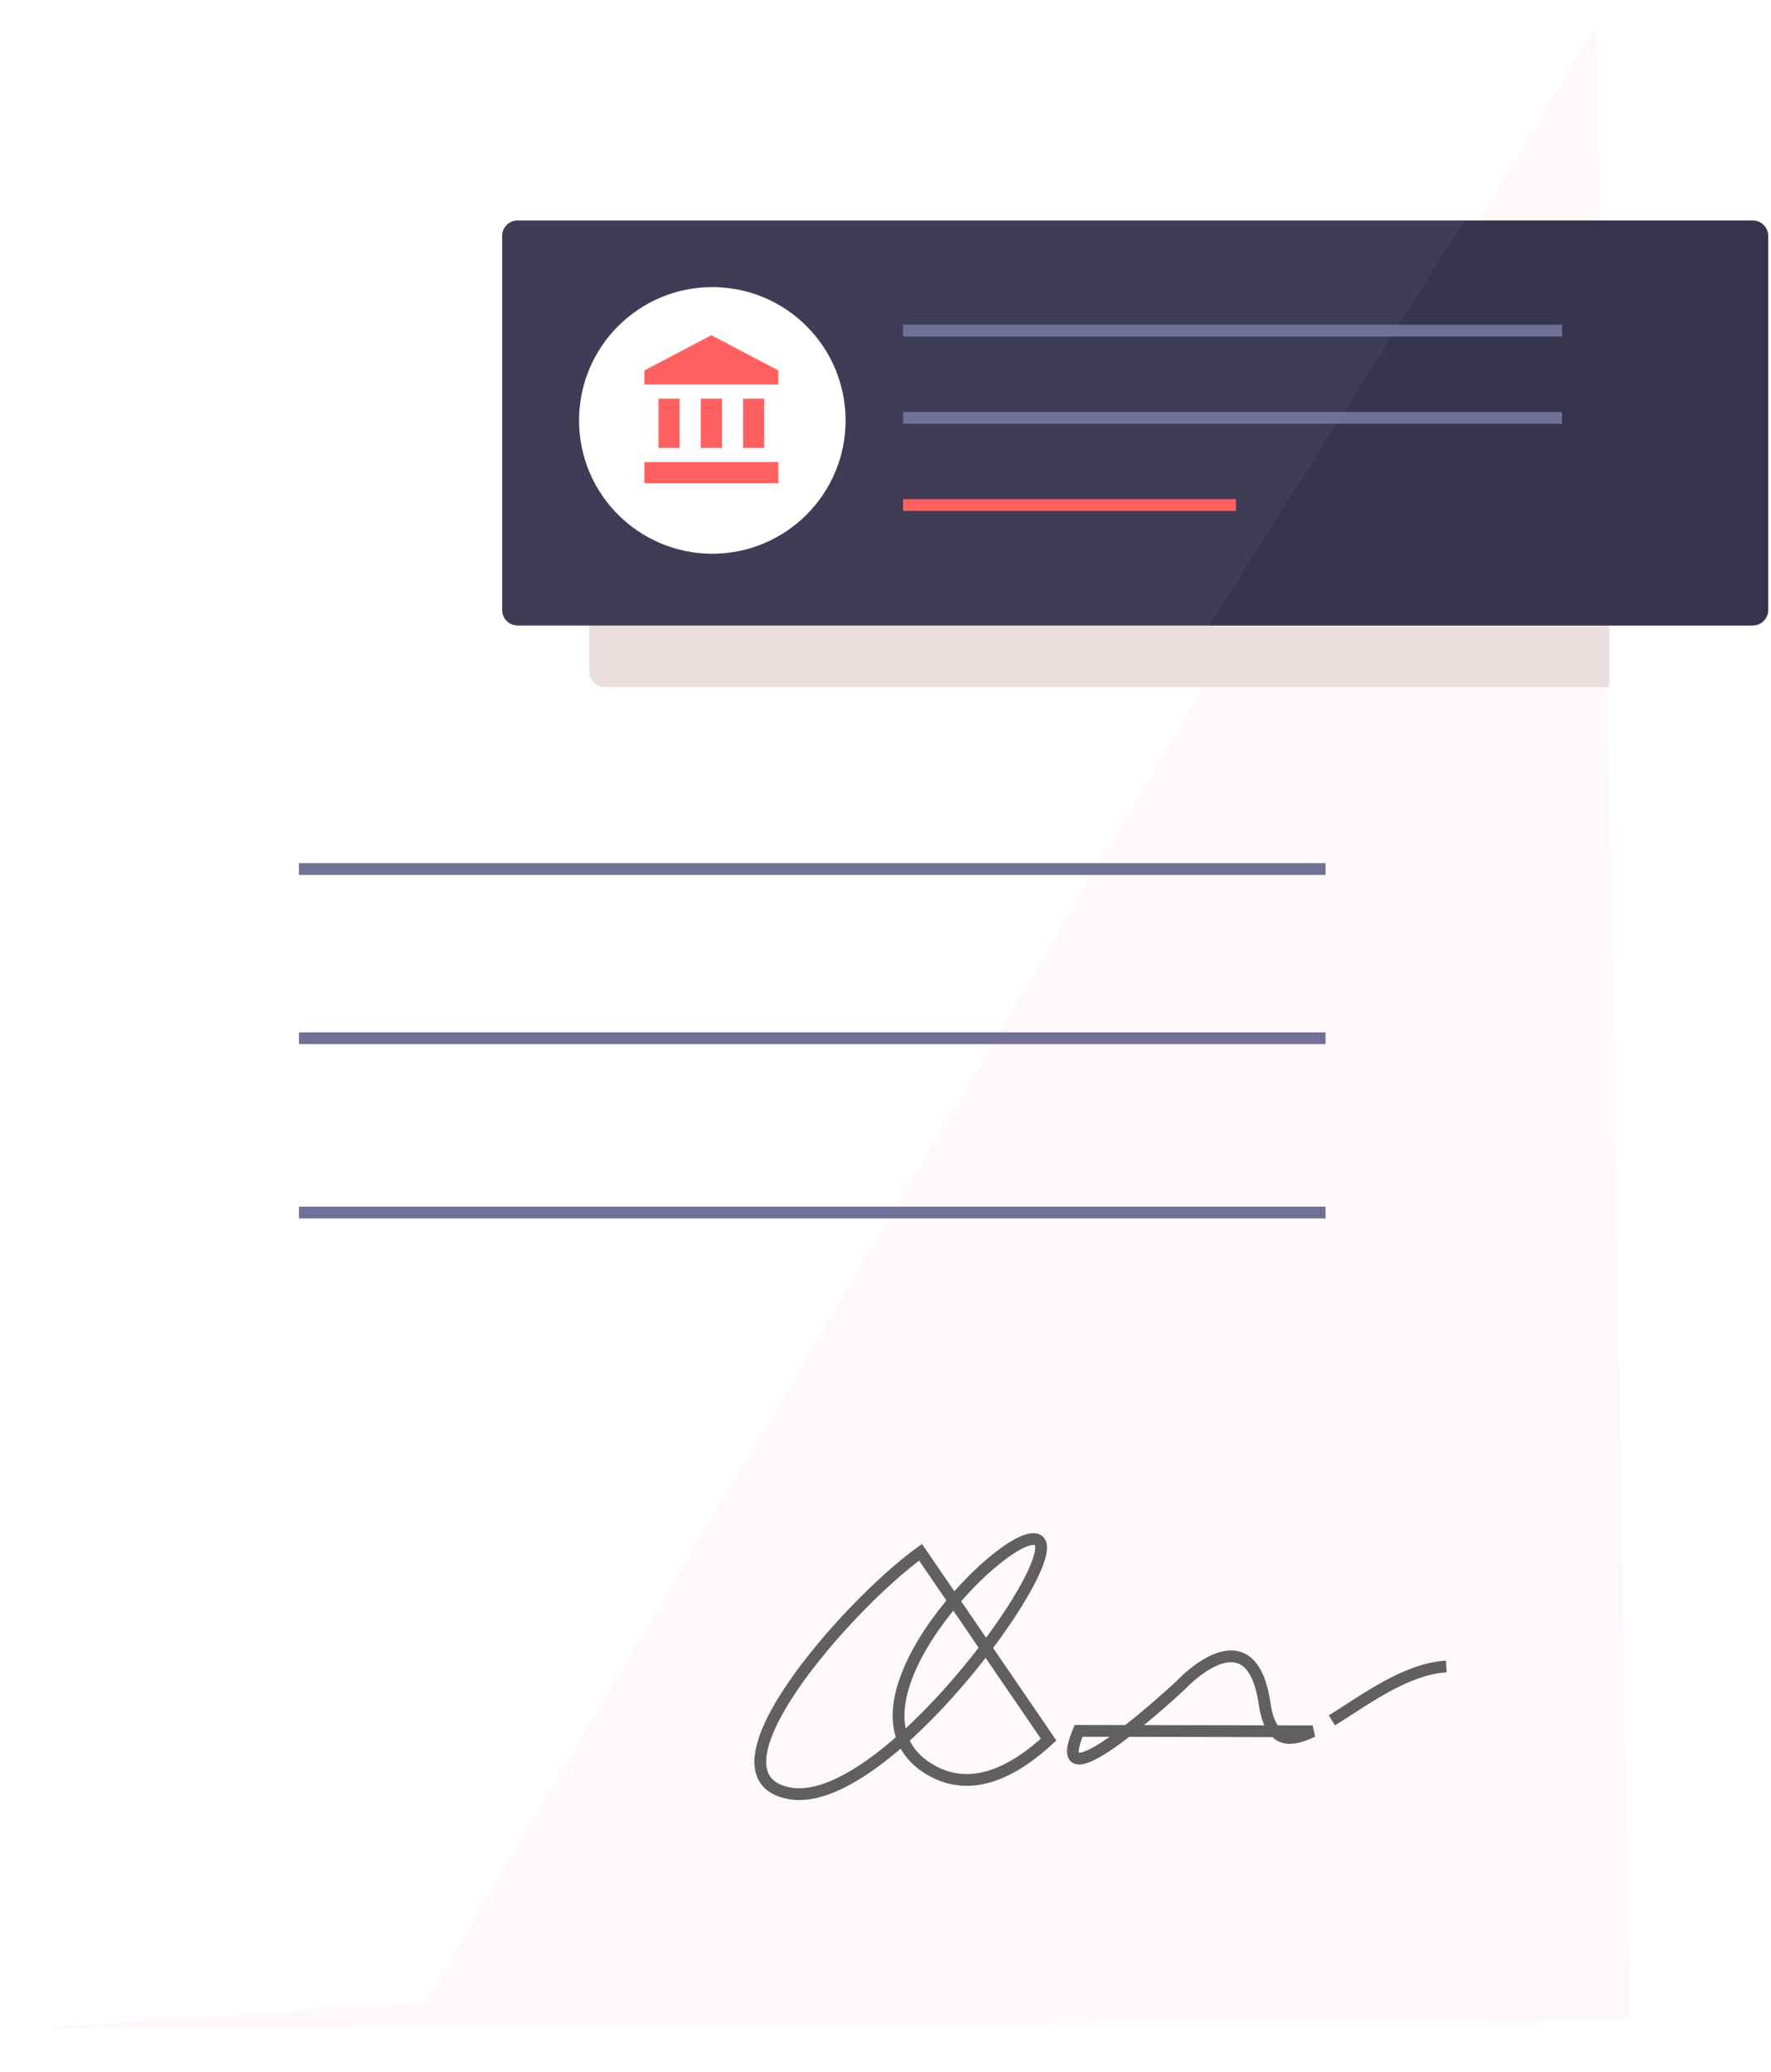 <?xml version="1.0" encoding="UTF-8"?> <svg xmlns="http://www.w3.org/2000/svg" width="301" height="352" viewBox="0 0 301 352" fill="none"> <g filter="url(#filter0_d)"> <path d="M4 0H271.439L277.102 339.566L13.698 342.357L4 0Z" fill="white"></path> <path fill-rule="evenodd" clip-rule="evenodd" d="M72.289 336.158L271.338 0L277 339.308L6.076 340.615L72.289 336.158Z" fill="#FFF8F8"></path> </g> <path fill-rule="evenodd" clip-rule="evenodd" d="M102.772 48.783H273.516V116.732H102.772C101.329 116.732 100.159 115.562 100.159 114.119V51.397C100.159 49.953 101.329 48.783 102.772 48.783Z" fill="#EADEDE"></path> <path d="M297.907 37.459H87.963C86.52 37.459 85.35 38.629 85.35 40.072V103.666C85.35 105.109 86.52 106.279 87.963 106.279H297.907C299.351 106.279 300.521 105.109 300.521 103.666V40.072C300.521 38.629 299.351 37.459 297.907 37.459Z" fill="#3F3D56"></path> <path d="M121.066 94.082C133.575 94.082 143.716 83.942 143.716 71.433C143.716 58.924 133.575 48.783 121.066 48.783C108.557 48.783 98.417 58.924 98.417 71.433C98.417 83.942 108.557 94.082 121.066 94.082Z" fill="white"></path> <path d="M111.919 67.731V76.116H115.513V67.731H111.919ZM119.106 67.731V76.116H122.7V67.731H119.106ZM109.524 82.105H132.282V78.512H109.524V82.105ZM126.293 67.731V76.116H129.887V67.731H126.293ZM120.903 56.951L109.524 62.94V65.336H132.282V62.94L120.903 56.951Z" fill="#FF6161"></path> <path opacity="0.304" d="M297.584 37.459C299.206 37.459 300.521 38.629 300.521 40.072V103.666C300.521 105.109 299.206 106.279 297.584 106.279H205.567L248.895 37.459H297.584Z" fill="#25233A"></path> <path d="M154.491 56.19H264.483" stroke="#737097" stroke-width="2" stroke-linecap="square"></path> <path d="M154.491 70.998H264.483" stroke="#737097" stroke-width="2" stroke-linecap="square"></path> <path d="M154.489 85.809H209.051" stroke="#FF6161" stroke-width="2" stroke-linecap="square"></path> <path d="M51.811 147.658H224.296" stroke="#737097" stroke-width="2" stroke-linecap="square"></path> <path d="M51.811 176.406H224.296" stroke="#737097" stroke-width="2" stroke-linecap="square"></path> <path d="M51.811 206.025H224.296" stroke="#737097" stroke-width="2" stroke-linecap="square"></path> <path d="M226.37 292.308C231.951 288.85 238.899 283.571 245.81 283.145M156.459 263.745C144.236 272.527 118.391 301.776 134.188 304.701C149.984 307.626 180.509 265.888 176.609 261.849C172.708 257.81 140.711 289.583 157.611 300.392C165.214 305.255 172.865 300.495 178.224 295.572L156.459 263.745ZM183.324 294.087C177.362 308.142 200.679 286.328 200.679 286.328C200.679 286.328 212.555 273.467 214.924 289.399C215.899 295.96 218.904 296.205 223.091 294.163L183.324 294.087Z" stroke="#606060" stroke-width="2"></path> <defs> <filter id="filter0_d" x="-0" y="0" width="281.102" height="350.357" filterUnits="userSpaceOnUse" color-interpolation-filters="sRGB"> <feFlood flood-opacity="0" result="BackgroundImageFix"></feFlood> <feColorMatrix in="SourceAlpha" type="matrix" values="0 0 0 0 0 0 0 0 0 0 0 0 0 0 0 0 0 0 127 0"></feColorMatrix> <feOffset dy="4"></feOffset> <feGaussianBlur stdDeviation="2"></feGaussianBlur> <feColorMatrix type="matrix" values="0 0 0 0 0 0 0 0 0 0 0 0 0 0 0 0 0 0 0.25 0"></feColorMatrix> <feBlend mode="normal" in2="BackgroundImageFix" result="effect1_dropShadow"></feBlend> <feBlend mode="normal" in="SourceGraphic" in2="effect1_dropShadow" result="shape"></feBlend> </filter> </defs> </svg> 